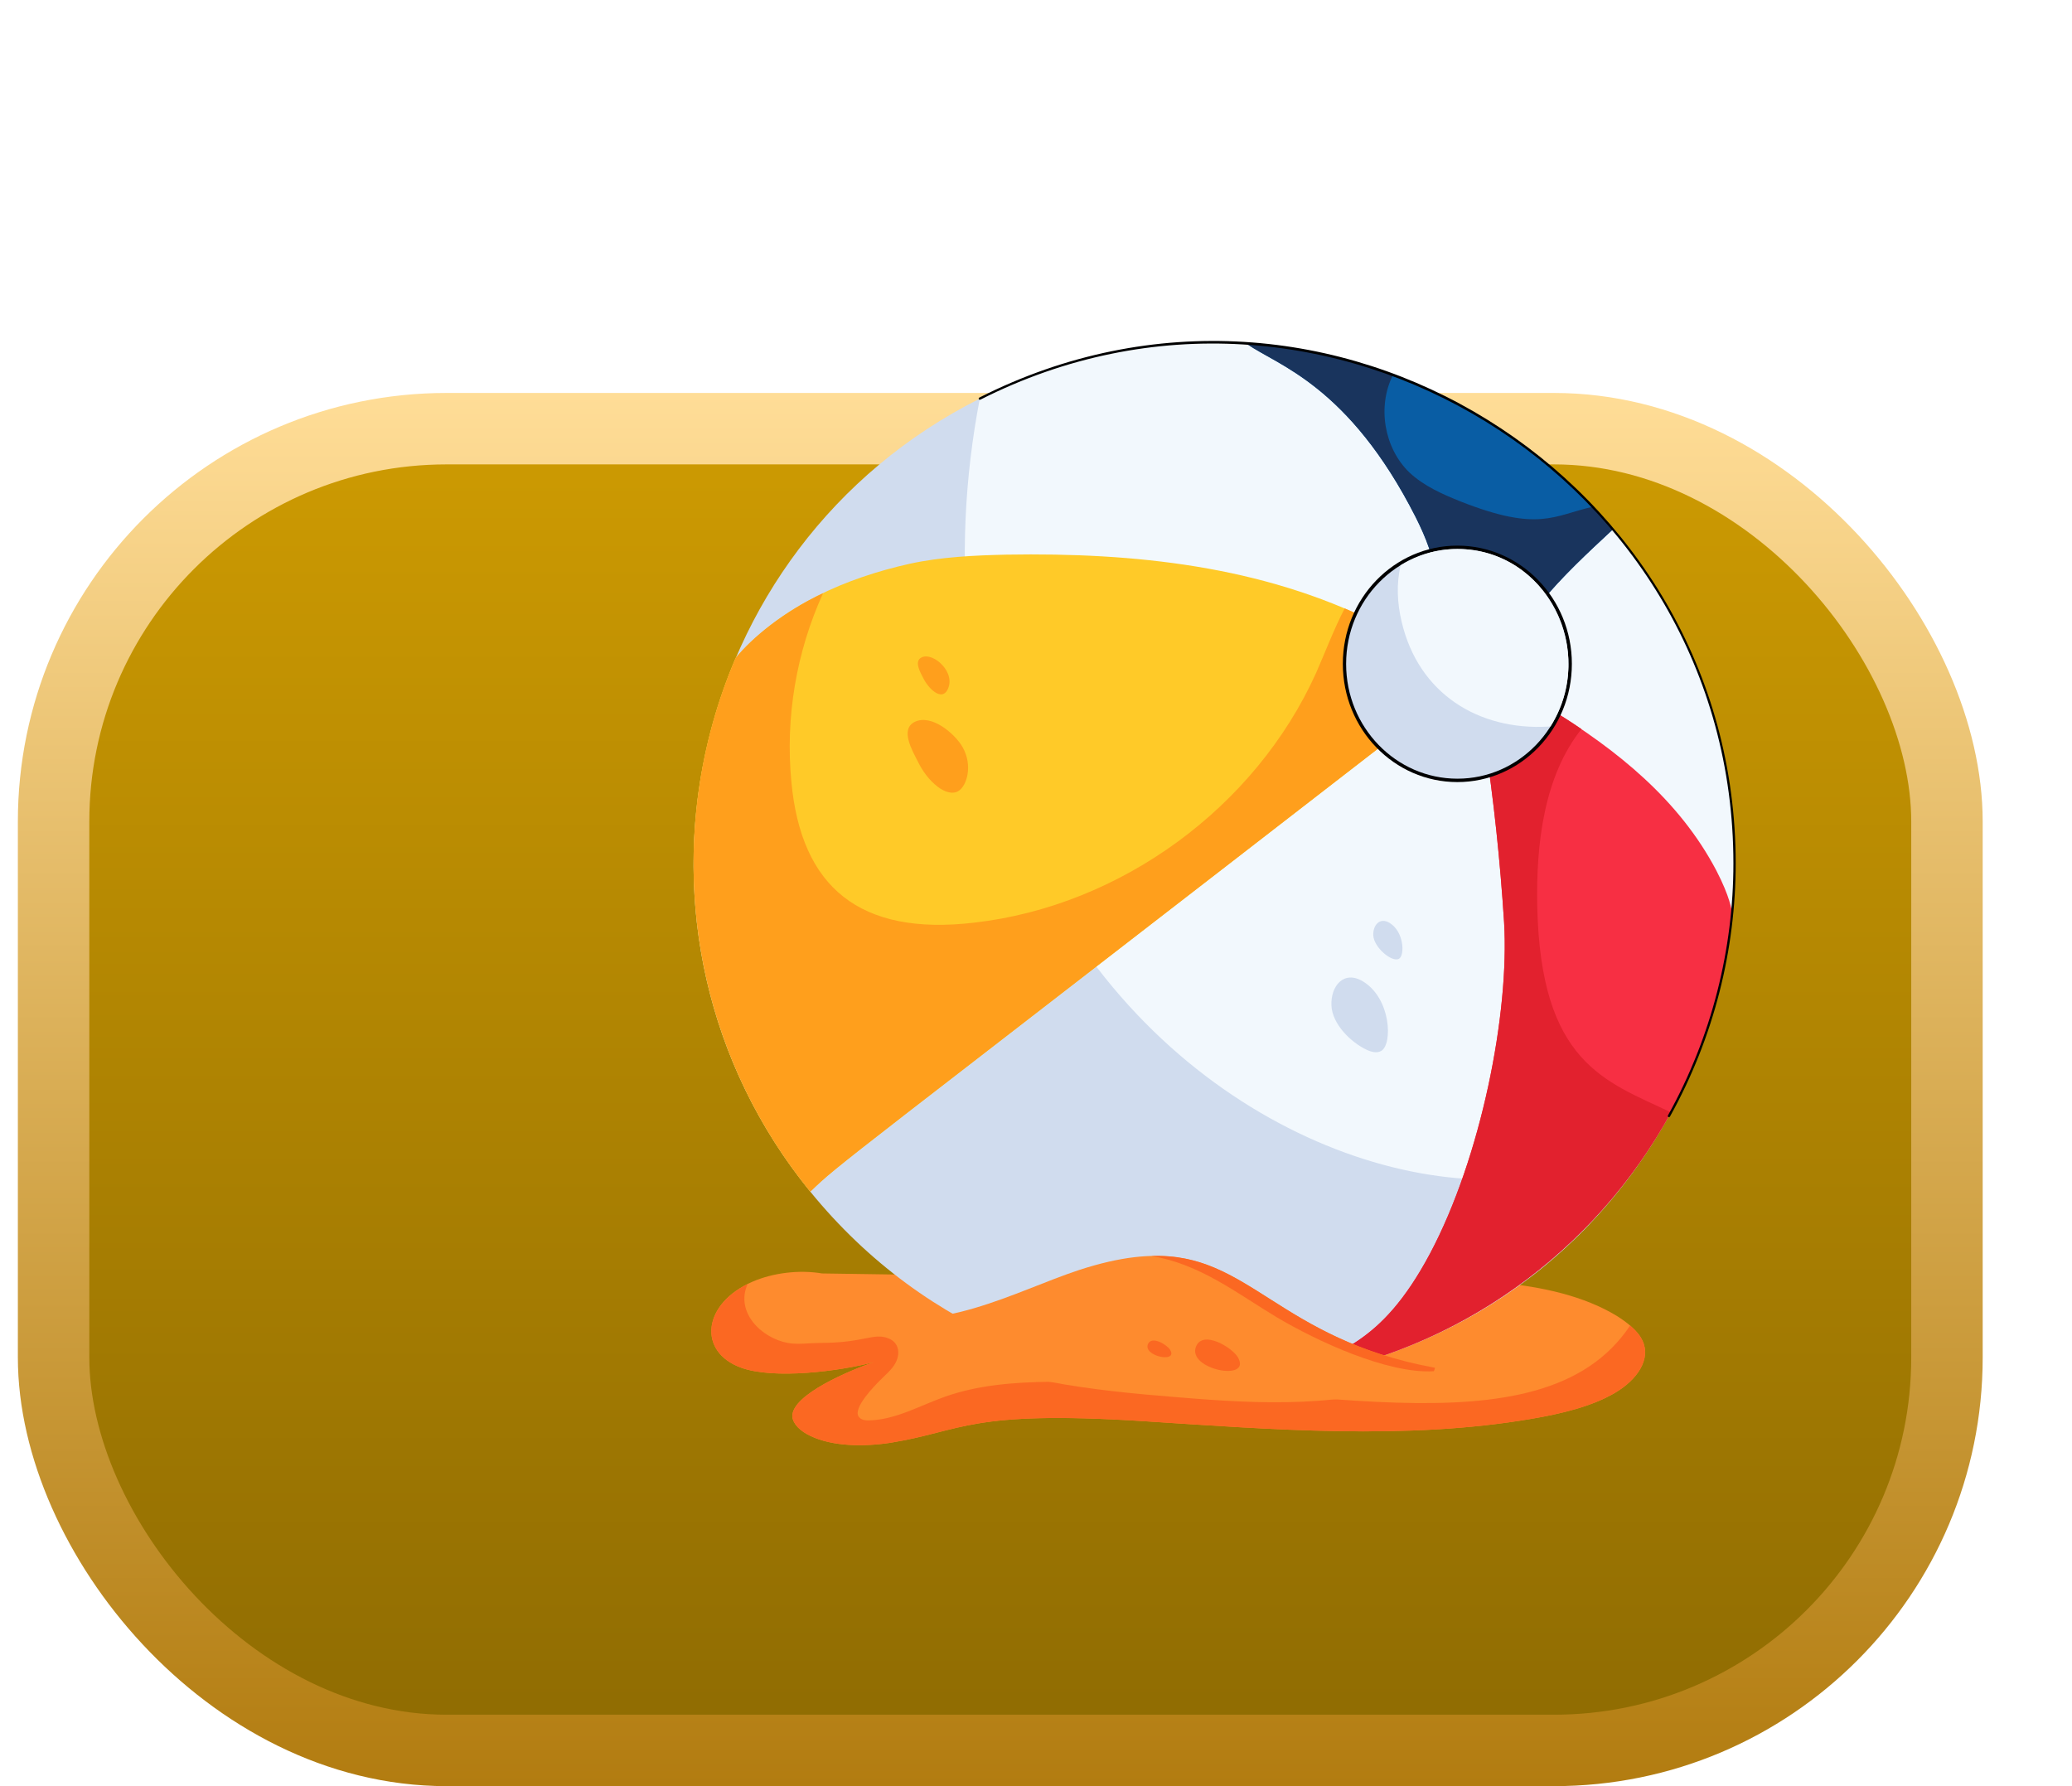 <svg width="58" height="50" viewBox="0 0 58 50" fill="none" xmlns="http://www.w3.org/2000/svg">
<rect x="1.5" y="12" width="53" height="37" rx="11" fill="url(#paint0_linear_10229_14563)" stroke="url(#paint1_linear_10229_14563)" stroke-width="2"/>
<g filter="url(#filter0_d_10229_14563)">
<path d="M39.205 32.991C38.565 33.369 37.712 33.575 36.859 33.719C33.345 34.318 29.618 34.015 25.987 33.781C21.129 33.471 20.953 34.059 18.931 34.387C18.167 34.504 17.294 34.49 16.682 34.194C16.407 34.063 16.201 33.871 16.18 33.658C16.145 33.038 17.836 32.342 18.463 32.131C17.5 32.385 15.659 32.623 14.736 32.282C13.529 31.842 13.653 30.485 15.073 29.875C15.63 29.635 16.359 29.538 17.012 29.648L32.465 29.875C34.576 29.791 37.434 29.725 39.26 30.838C39.521 31.003 39.846 31.244 39.975 31.526C40.222 32.041 39.837 32.619 39.205 32.991Z" fill="#FE8B2E"/>
<path d="M39.205 32.991C38.565 33.369 37.712 33.575 36.859 33.72C33.345 34.318 29.618 34.016 25.987 33.782C21.129 33.472 20.953 34.059 18.931 34.387C18.168 34.504 17.294 34.49 16.682 34.194C16.407 34.064 16.201 33.871 16.18 33.658C16.146 33.038 17.836 32.342 18.463 32.131C17.5 32.385 15.659 32.623 14.736 32.282C13.573 31.859 13.643 30.587 14.928 29.944C14.576 30.724 15.301 31.457 16.061 31.595C16.331 31.644 16.65 31.595 16.928 31.594C18.213 31.593 18.44 31.301 18.864 31.463C19.182 31.585 19.206 31.915 19.055 32.175C18.95 32.355 18.784 32.488 18.638 32.636C18.481 32.794 17.867 33.415 18.037 33.658C18.106 33.754 18.236 33.768 18.353 33.761C19.089 33.734 19.763 33.342 20.464 33.094C21.386 32.771 22.376 32.695 23.36 32.681C30.112 32.578 37.124 34.866 39.631 31.107C39.782 31.237 39.906 31.375 39.975 31.526C40.222 32.042 39.837 32.62 39.205 32.991Z" fill="#FB6822"/>
<path d="M42.554 18.171C42.554 20.536 41.959 23.008 40.718 25.24C35.688 34.293 23.157 35.319 16.682 27.358C10.802 20.131 13.142 9.321 21.427 5.159C31.159 0.225 42.554 7.427 42.554 18.171Z" fill="#D0DCEE"/>
<path d="M42.553 18.171C42.553 20.536 41.958 23.008 40.717 25.24C39.961 25.838 39.136 26.32 38.228 26.629C33.881 28.095 26.571 25.45 23.016 18.377C20.979 14.324 20.573 9.595 21.427 5.159C31.159 0.225 42.553 7.427 42.553 18.171Z" fill="#F2F8FD"/>
<path d="M42.485 19.532C41.878 26.119 36.83 31.533 30.257 32.557L30.25 32.55C31.397 31.729 32.61 31.754 34.026 29.098C35.46 26.401 36.255 22.366 36.103 19.821C35.993 18.102 35.814 16.389 35.553 14.684C35.927 14.45 36.041 14.15 36.832 14.044C37.038 14.024 37.196 13.955 37.368 13.831C39.275 15.001 41.004 16.389 42.045 18.37C42.435 19.123 42.465 19.468 42.485 19.532Z" fill="#F72F43"/>
<path d="M40.773 25.137C38.654 29.029 34.803 31.849 30.257 32.557L30.25 32.55C31.397 31.729 32.61 31.754 34.026 29.098C35.46 26.401 36.255 22.366 36.103 19.821C35.993 18.102 35.814 16.389 35.553 14.684C35.927 14.45 36.041 14.15 36.832 14.044C37.038 14.024 37.196 13.955 37.368 13.831C37.671 14.017 37.974 14.202 38.269 14.409C37.217 15.729 36.997 17.627 37.031 19.36C37.123 23.753 38.927 24.264 40.773 25.137Z" fill="#E2212E"/>
<path d="M33.744 14.051C17.265 26.817 17.537 26.535 16.682 27.358C13.142 23.008 12.533 17.231 14.591 12.421C14.619 12.387 14.653 12.353 14.681 12.318C15.923 10.948 17.677 10.18 19.467 9.781C20.354 9.588 21.269 9.547 22.177 9.526C25.759 9.465 29.329 9.843 32.52 11.438C32.506 11.411 32.547 11.369 32.596 11.362C32.981 12.263 33.359 13.157 33.744 14.051Z" fill="#FFCA28"/>
<path d="M33.744 14.051C17.265 26.816 17.537 26.535 16.682 27.358C13.142 23.007 12.533 17.231 14.591 12.421C15.043 11.857 15.944 11.119 17.04 10.605C16.29 12.249 15.98 14.085 16.152 15.88C16.423 18.836 18.066 20.204 21.269 19.828C25.375 19.36 29.143 16.602 30.842 12.834C31.103 12.242 31.337 11.616 31.64 11.032C31.935 11.156 32.231 11.293 32.52 11.438C32.506 11.41 32.547 11.369 32.596 11.362C32.981 12.263 33.359 13.157 33.744 14.051Z" fill="#FF9F1C"/>
<path d="M39.15 8.818C38.441 9.478 37.726 10.138 37.114 10.888C36.922 11.121 36.708 11.396 36.419 11.479C34.807 10.487 34.686 10.403 34.239 10.172C34.157 10.131 34.047 9.471 34.006 9.354C33.902 9.051 33.772 8.763 33.627 8.474C31.753 4.781 29.753 4.223 28.91 3.632C33.031 3.89 36.798 5.924 39.15 8.818Z" fill="#095DA4"/>
<path d="M39.15 8.818C38.441 9.478 37.726 10.138 37.114 10.888C36.922 11.121 36.708 11.396 36.419 11.479C34.807 10.487 34.686 10.403 34.239 10.172C34.157 10.131 34.047 9.471 34.006 9.354C33.902 9.051 33.772 8.763 33.627 8.474C31.753 4.781 29.753 4.223 28.91 3.632C30.34 3.722 31.709 4.017 32.995 4.492C32.548 5.372 32.74 6.541 33.455 7.229C33.861 7.607 34.377 7.834 34.893 8.041C37.072 8.897 37.484 8.436 38.586 8.185C38.778 8.391 38.971 8.598 39.15 8.818Z" fill="#19345D"/>
<path d="M34.795 15.893C36.565 15.893 38 14.411 38 12.583C38 10.756 36.565 9.274 34.795 9.274C33.024 9.274 31.589 10.756 31.589 12.583C31.589 14.411 33.024 15.893 34.795 15.893Z" fill="black"/>
<path d="M37.905 12.586C37.905 14.343 36.526 15.798 34.797 15.798C33.077 15.798 31.681 14.36 31.681 12.586C31.681 10.777 33.116 9.368 34.797 9.368C36.516 9.368 37.905 10.805 37.905 12.586Z" fill="#D0DCEE"/>
<path d="M37.403 14.333C37.382 14.34 37.361 14.34 37.341 14.34C35.382 14.451 33.705 13.414 33.235 11.403C33.111 10.887 33.084 10.337 33.208 9.822C33.675 9.533 34.219 9.368 34.796 9.368C37.291 9.368 38.726 12.233 37.403 14.333Z" fill="#F2F8FD"/>
<path d="M40.69 25.224C41.928 22.997 42.522 20.549 42.522 18.171C42.522 7.358 31.048 0.319 21.442 5.188C21.4 5.204 21.377 5.149 21.413 5.13C31.138 0.201 42.586 7.38 42.586 18.171C42.586 20.563 41.987 23.023 40.746 25.256C40.727 25.292 40.668 25.263 40.69 25.224Z" fill="black"/>
<path d="M32.248 23.383C32.379 23.446 32.538 23.491 32.664 23.419C32.988 23.231 32.939 21.949 32.154 21.474C31.613 21.146 31.246 21.607 31.27 22.147C31.293 22.668 31.808 23.173 32.248 23.383Z" fill="#D0DCEE"/>
<path d="M33.161 20.839C33.328 20.742 33.303 20.08 32.898 19.835C32.619 19.666 32.429 19.904 32.441 20.183C32.457 20.524 32.968 20.951 33.161 20.839Z" fill="#D0DCEE"/>
<path d="M20.254 16.028C20.421 16.155 20.655 16.253 20.832 16.141C21.066 15.994 21.236 15.43 20.947 14.918C20.732 14.538 20.074 13.978 19.605 14.208C19.182 14.416 19.547 15.027 19.688 15.309C19.826 15.589 20.004 15.837 20.254 16.028Z" fill="#FF9F1C"/>
<path d="M20.513 13.326C20.792 12.842 20.127 12.241 19.797 12.403C19.577 12.511 19.767 12.83 19.841 12.977C19.996 13.29 20.347 13.615 20.513 13.326Z" fill="#FF9F1C"/>
<path d="M34.17 32.289C34.136 32.459 33.971 32.551 33.806 32.605C31.653 33.424 29.267 33.307 26.97 33.114C24.556 32.922 22.087 32.654 19.921 31.56L18.105 30.694C20.182 31.438 22.43 30.136 24.205 29.552C28.867 28.031 28.851 31.317 34.17 32.289Z" fill="#FE8B2E"/>
<path d="M34.17 32.289C34.164 32.323 34.15 32.358 34.136 32.385C32.842 32.464 30.854 31.538 29.735 30.872C28.635 30.212 27.593 29.383 26.234 29.16C28.965 29.057 29.797 31.49 34.17 32.289Z" fill="#FB6822"/>
<path d="M28.651 31.995C28.49 31.719 27.677 31.227 27.482 31.688C27.209 32.338 29.058 32.694 28.651 31.995Z" fill="#FB6822"/>
<path d="M26.757 31.79C26.671 31.643 26.238 31.381 26.134 31.626C25.991 31.967 26.977 32.166 26.757 31.79Z" fill="#FB6822"/>
</g>
<defs>
<filter id="filter0_d_10229_14563" x="7" y="-2" width="54" height="54" filterUnits="userSpaceOnUse" color-interpolation-filters="sRGB">
<feFlood flood-opacity="0" result="BackgroundImageFix"/>
<feColorMatrix in="SourceAlpha" type="matrix" values="0 0 0 0 0 0 0 0 0 0 0 0 0 0 0 0 0 0 127 0" result="hardAlpha"/>
<feOffset dx="6" dy="6"/>
<feGaussianBlur stdDeviation="4.5"/>
<feComposite in2="hardAlpha" operator="out"/>
<feColorMatrix type="matrix" values="0 0 0 0 1 0 0 0 0 1 0 0 0 0 1 0 0 0 0.25 0"/>
<feBlend mode="normal" in2="BackgroundImageFix" result="effect1_dropShadow_10229_14563"/>
<feBlend mode="normal" in="SourceGraphic" in2="effect1_dropShadow_10229_14563" result="shape"/>
</filter>
<linearGradient id="paint0_linear_10229_14563" x1="28" y1="11" x2="28" y2="50" gradientUnits="userSpaceOnUse">
<stop stop-color="#CF9C02"/>
<stop offset="1" stop-color="#8D6A02"/>
</linearGradient>
<linearGradient id="paint1_linear_10229_14563" x1="28" y1="11" x2="28" y2="50" gradientUnits="userSpaceOnUse">
<stop stop-color="#FFDD97"/>
<stop offset="1" stop-color="#B27C10"/>
</linearGradient>
</defs>
</svg>
